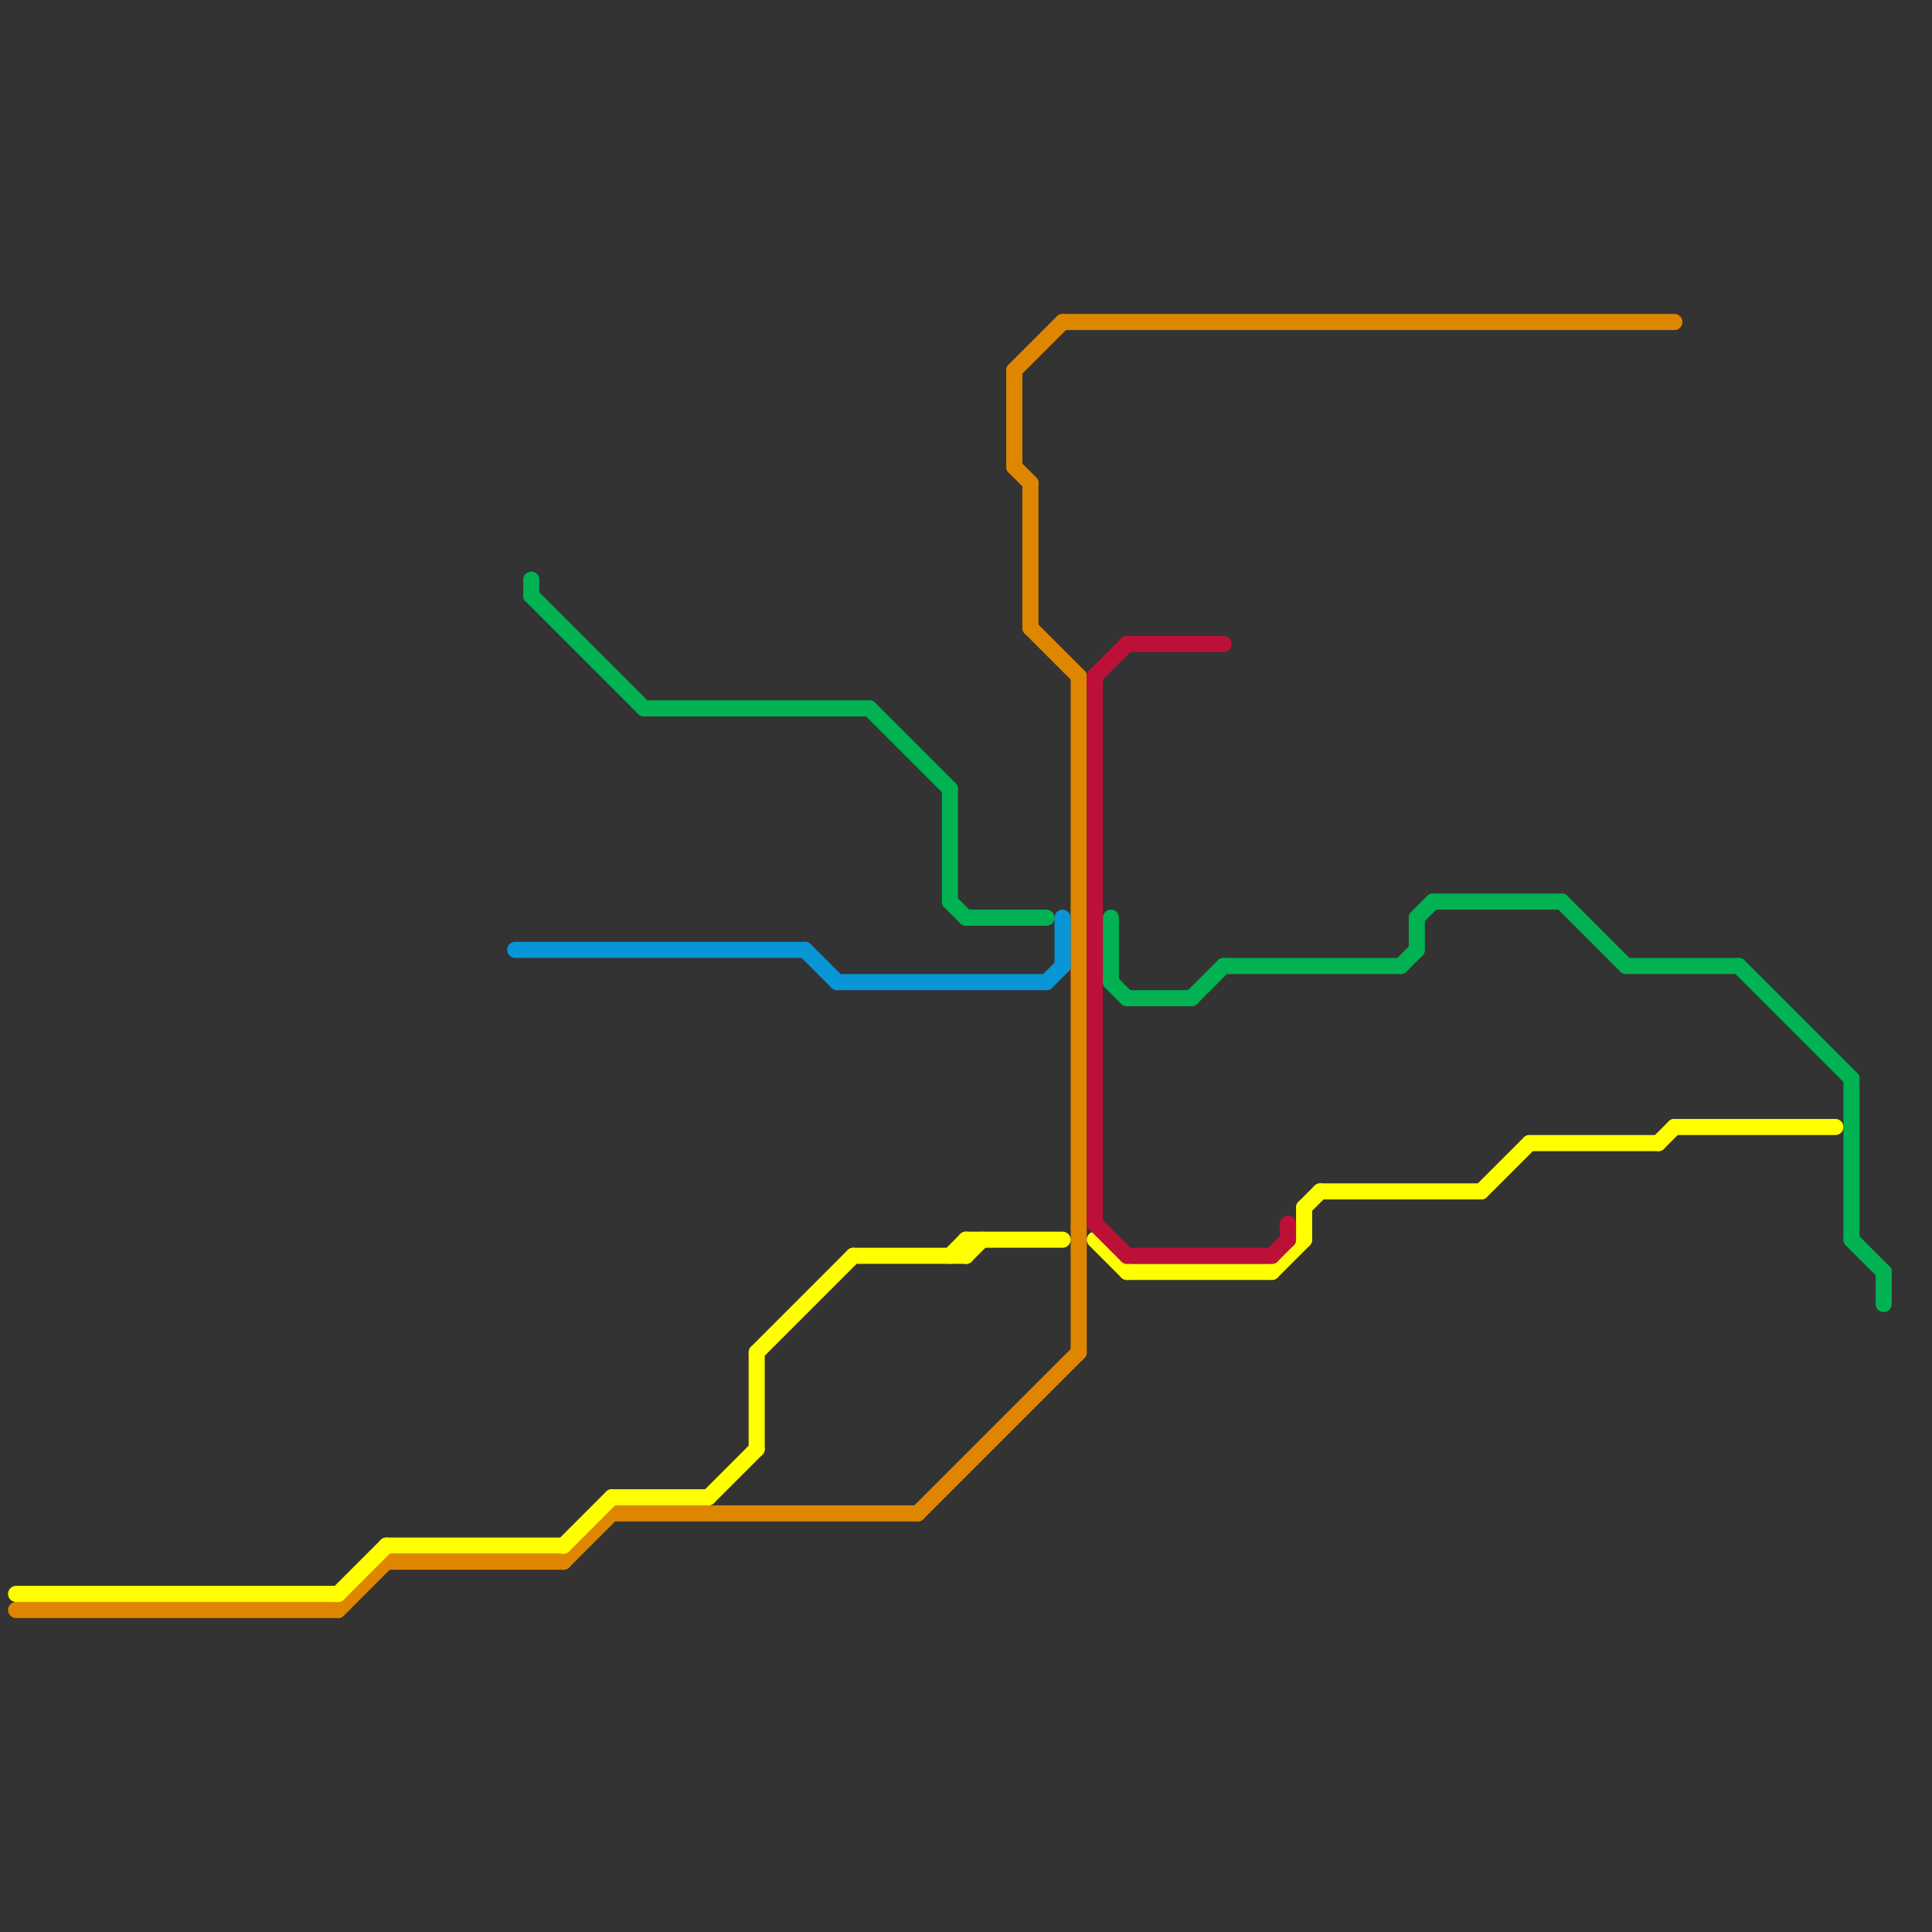 
<svg version="1.1" xmlns="http://www.w3.org/2000/svg" viewBox="0 0 120 120">
<rect x="0" y="0" width="120" height="120" fill="#333333" stroke="none"/>
<style>text { font: 1px Helvetica; font-weight: 600; white-space: pre; dominant-baseline: central; } line { stroke-width: 1; fill: none; stroke-linecap: round; stroke-linejoin: round; } .c0 { stroke: #df8600 } .c1 { stroke: #ffff00 } .c2 { stroke: #00b251 } .c3 { stroke: #0896d7 } .c4 { stroke: #bd1038 }</style><defs><g id="wm-xf"><circle r="1.2" fill="#000"/><circle r="0.9" fill="#fff"/><circle r="0.6" fill="#000"/><circle r="0.3" fill="#fff"/></g><g id="wm"><circle r="0.6" fill="#000"/><circle r="0.3" fill="#fff"/></g></defs><line class="c0" x1="63" y1="23" x2="63" y2="29"/><line class="c0" x1="24" y1="97" x2="35" y2="97"/><line class="c0" x1="63" y1="23" x2="66" y2="20"/><line class="c0" x1="35" y1="97" x2="38" y2="94"/><line class="c0" x1="66" y1="20" x2="104" y2="20"/><line class="c0" x1="38" y1="94" x2="57" y2="94"/><line class="c0" x1="1" y1="100" x2="21" y2="100"/><line class="c0" x1="64" y1="39" x2="67" y2="42"/><line class="c0" x1="63" y1="29" x2="64" y2="30"/><line class="c0" x1="57" y1="94" x2="67" y2="84"/><line class="c0" x1="64" y1="30" x2="64" y2="39"/><line class="c0" x1="21" y1="100" x2="24" y2="97"/><line class="c0" x1="67" y1="42" x2="67" y2="84"/><line class="c1" x1="92" y1="74" x2="95" y2="71"/><line class="c1" x1="60" y1="77" x2="60" y2="78"/><line class="c1" x1="59" y1="78" x2="60" y2="77"/><line class="c1" x1="47" y1="84" x2="47" y2="90"/><line class="c1" x1="21" y1="99" x2="24" y2="96"/><line class="c1" x1="103" y1="71" x2="104" y2="70"/><line class="c1" x1="81" y1="75" x2="82" y2="74"/><line class="c1" x1="44" y1="93" x2="47" y2="90"/><line class="c1" x1="1" y1="99" x2="21" y2="99"/><line class="c1" x1="35" y1="96" x2="38" y2="93"/><line class="c1" x1="47" y1="84" x2="53" y2="78"/><line class="c1" x1="60" y1="77" x2="66" y2="77"/><line class="c1" x1="24" y1="96" x2="35" y2="96"/><line class="c1" x1="79" y1="79" x2="81" y2="77"/><line class="c1" x1="53" y1="78" x2="60" y2="78"/><line class="c1" x1="95" y1="71" x2="103" y2="71"/><line class="c1" x1="82" y1="74" x2="92" y2="74"/><line class="c1" x1="70" y1="79" x2="79" y2="79"/><line class="c1" x1="38" y1="93" x2="44" y2="93"/><line class="c1" x1="81" y1="75" x2="81" y2="77"/><line class="c1" x1="68" y1="77" x2="70" y2="79"/><line class="c1" x1="104" y1="70" x2="114" y2="70"/><line class="c1" x1="60" y1="78" x2="61" y2="77"/><line class="c2" x1="74" y1="62" x2="76" y2="60"/><line class="c2" x1="115" y1="67" x2="115" y2="77"/><line class="c2" x1="117" y1="79" x2="117" y2="81"/><line class="c2" x1="70" y1="62" x2="74" y2="62"/><line class="c2" x1="33" y1="37" x2="40" y2="44"/><line class="c2" x1="97" y1="56" x2="101" y2="60"/><line class="c2" x1="54" y1="44" x2="59" y2="49"/><line class="c2" x1="60" y1="57" x2="65" y2="57"/><line class="c2" x1="115" y1="77" x2="117" y2="79"/><line class="c2" x1="89" y1="56" x2="97" y2="56"/><line class="c2" x1="88" y1="57" x2="89" y2="56"/><line class="c2" x1="40" y1="44" x2="54" y2="44"/><line class="c2" x1="101" y1="60" x2="108" y2="60"/><line class="c2" x1="33" y1="36" x2="33" y2="37"/><line class="c2" x1="59" y1="56" x2="60" y2="57"/><line class="c2" x1="76" y1="60" x2="87" y2="60"/><line class="c2" x1="108" y1="60" x2="115" y2="67"/><line class="c2" x1="69" y1="57" x2="69" y2="61"/><line class="c2" x1="69" y1="61" x2="70" y2="62"/><line class="c2" x1="59" y1="49" x2="59" y2="56"/><line class="c2" x1="88" y1="57" x2="88" y2="59"/><line class="c2" x1="87" y1="60" x2="88" y2="59"/><line class="c3" x1="32" y1="59" x2="50" y2="59"/><line class="c3" x1="66" y1="57" x2="66" y2="60"/><line class="c3" x1="50" y1="59" x2="52" y2="61"/><line class="c3" x1="52" y1="61" x2="65" y2="61"/><line class="c3" x1="65" y1="61" x2="66" y2="60"/><line class="c4" x1="80" y1="76" x2="80" y2="77"/><line class="c4" x1="68" y1="42" x2="70" y2="40"/><line class="c4" x1="68" y1="42" x2="68" y2="76"/><line class="c4" x1="68" y1="76" x2="70" y2="78"/><line class="c4" x1="70" y1="40" x2="76" y2="40"/><line class="c4" x1="70" y1="78" x2="79" y2="78"/><line class="c4" x1="79" y1="78" x2="80" y2="77"/>
</svg>
